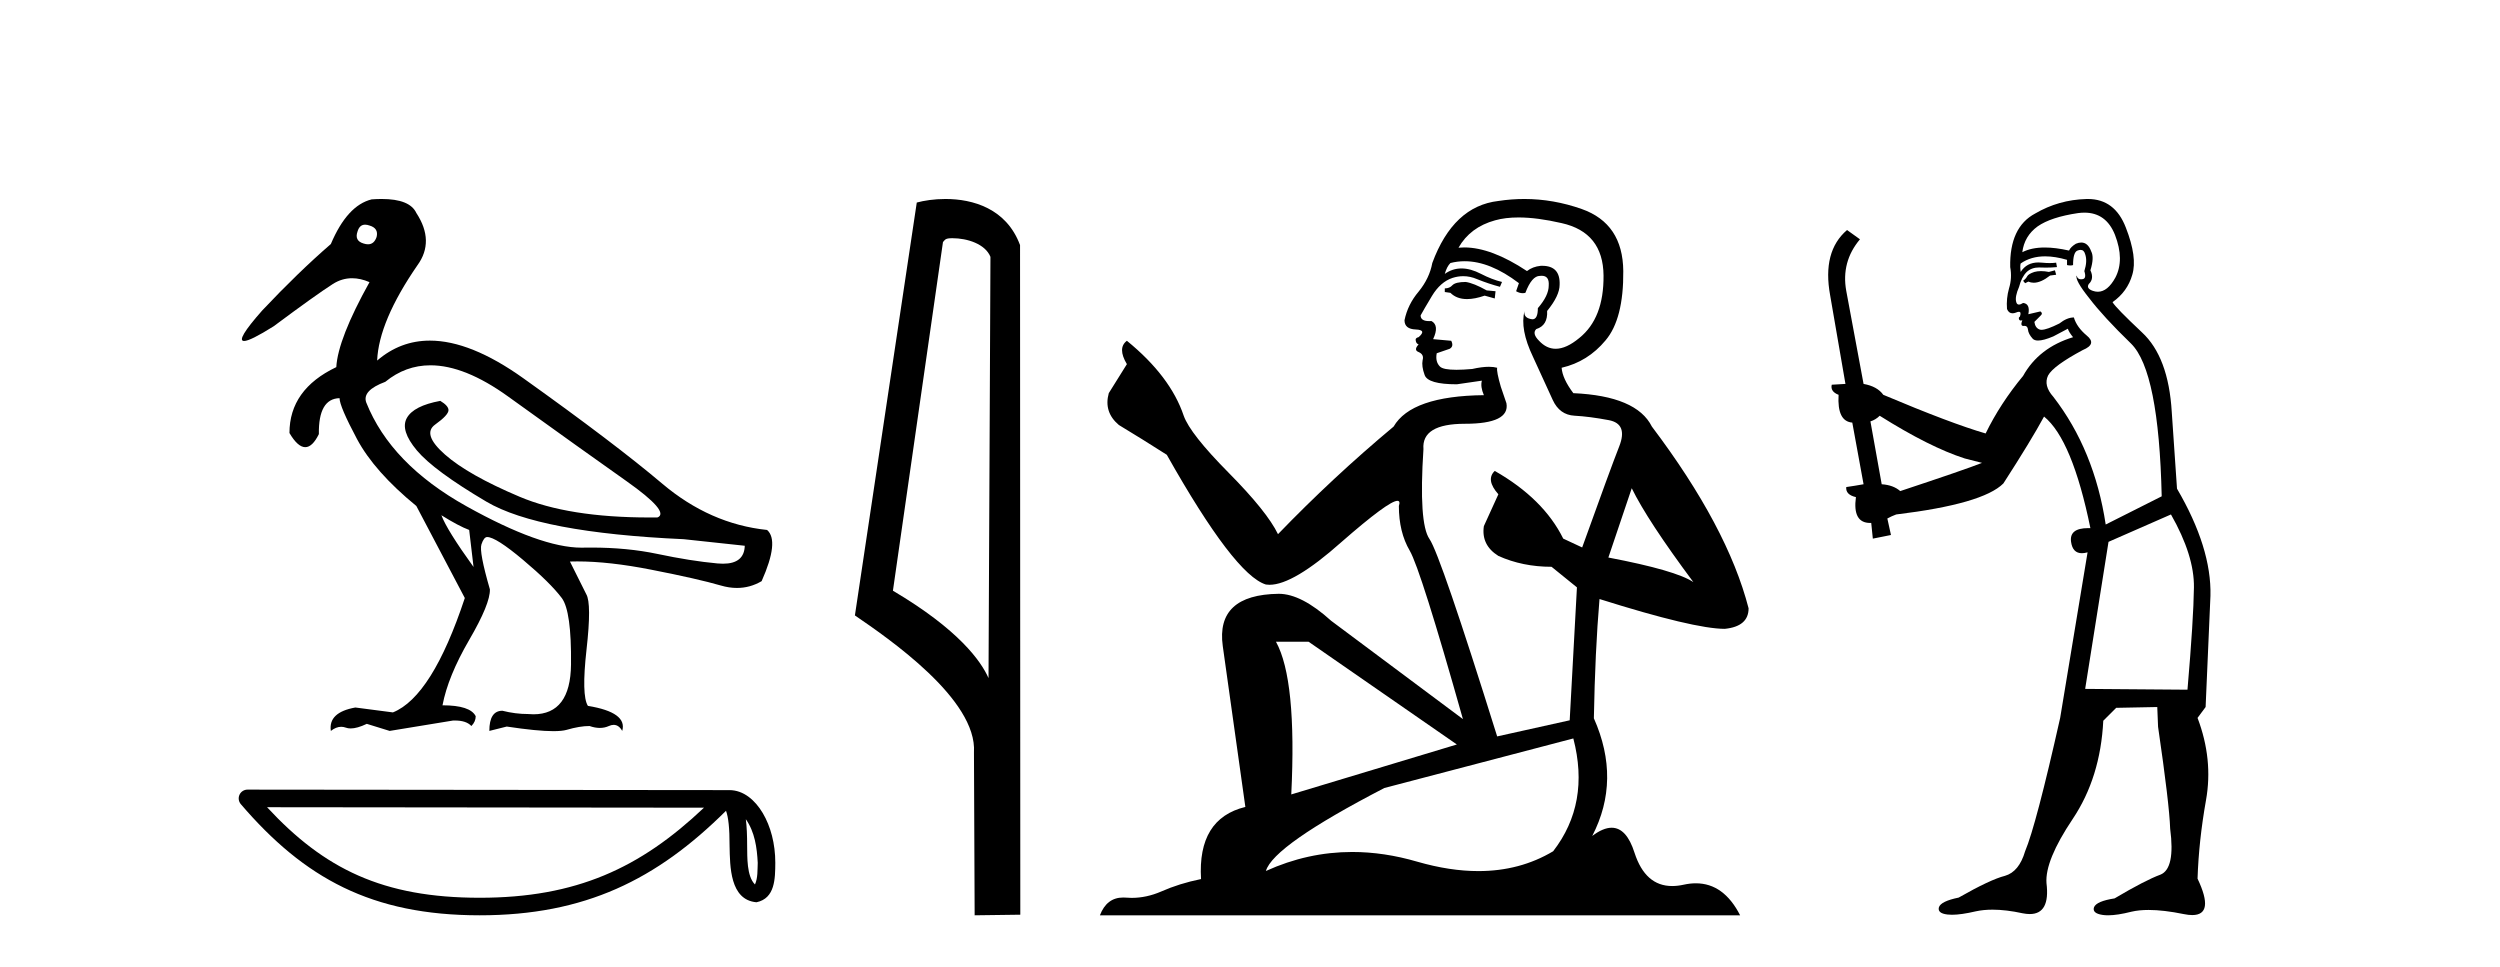 <?xml version='1.0' encoding='UTF-8' standalone='yes'?><svg xmlns='http://www.w3.org/2000/svg' xmlns:xlink='http://www.w3.org/1999/xlink' width='106.0' height='41.0' ><path d='M 15.481 9.526 C 15.537 9.526 15.599 9.538 15.667 9.562 C 15.929 9.639 16.029 9.8 15.968 10.047 C 15.898 10.254 15.777 10.358 15.604 10.358 C 15.546 10.358 15.483 10.347 15.413 10.324 C 15.152 10.247 15.067 10.077 15.159 9.816 C 15.216 9.622 15.324 9.526 15.481 9.526 ZM 18.251 15.489 C 19.221 15.489 20.319 15.93 21.544 16.812 C 23.661 18.337 25.335 19.533 26.567 20.403 C 27.798 21.273 28.237 21.785 27.883 21.939 C 27.766 21.94 27.651 21.941 27.537 21.941 C 25.25 21.941 23.415 21.648 22.029 21.061 C 20.574 20.446 19.52 19.849 18.866 19.272 C 18.211 18.694 18.073 18.271 18.45 18.002 C 18.827 17.732 19.016 17.528 19.016 17.39 C 19.016 17.267 18.9 17.136 18.669 16.997 C 17.915 17.136 17.442 17.378 17.249 17.725 C 17.057 18.071 17.199 18.529 17.676 19.099 C 18.154 19.668 19.135 20.392 20.621 21.269 C 22.106 22.147 24.896 22.678 28.991 22.862 L 31.578 23.14 C 31.564 23.647 31.256 23.901 30.655 23.901 C 30.582 23.901 30.505 23.898 30.423 23.89 C 29.669 23.821 28.818 23.686 27.871 23.486 C 27.022 23.307 26.09 23.217 25.074 23.217 C 24.957 23.217 24.839 23.218 24.719 23.22 C 24.697 23.221 24.675 23.221 24.653 23.221 C 23.502 23.221 21.877 22.636 19.778 21.465 C 17.638 20.272 16.222 18.806 15.529 17.066 C 15.406 16.728 15.675 16.435 16.337 16.189 C 16.907 15.722 17.545 15.489 18.251 15.489 ZM 18.715 21.846 C 19.208 22.154 19.601 22.362 19.893 22.47 L 20.078 24.04 C 19.324 22.993 18.869 22.262 18.715 21.846 ZM 16.183 8.437 C 16.05 8.437 15.909 8.442 15.76 8.453 C 15.067 8.623 14.49 9.254 14.028 10.347 C 13.104 11.147 12.134 12.086 11.118 13.164 C 10.355 14.027 10.099 14.458 10.349 14.458 C 10.522 14.458 10.941 14.25 11.603 13.834 C 12.804 12.941 13.639 12.344 14.109 12.044 C 14.367 11.879 14.64 11.797 14.928 11.797 C 15.164 11.797 15.411 11.852 15.667 11.963 C 14.775 13.564 14.305 14.765 14.259 15.566 C 12.935 16.197 12.273 17.128 12.273 18.36 C 12.508 18.76 12.732 18.96 12.943 18.96 C 13.147 18.96 13.339 18.775 13.52 18.406 C 13.504 17.405 13.797 16.897 14.397 16.882 C 14.397 17.113 14.644 17.69 15.136 18.614 C 15.629 19.537 16.468 20.484 17.653 21.454 L 19.708 25.356 C 18.785 28.143 17.769 29.759 16.66 30.206 L 15.067 29.998 C 14.297 30.136 13.951 30.467 14.028 30.991 C 14.176 30.874 14.322 30.816 14.467 30.816 C 14.533 30.816 14.598 30.828 14.663 30.852 C 14.724 30.875 14.793 30.886 14.869 30.886 C 15.053 30.886 15.28 30.821 15.552 30.691 L 16.522 30.991 L 19.2 30.552 C 19.231 30.551 19.261 30.55 19.291 30.55 C 19.613 30.55 19.844 30.628 19.986 30.783 C 20.109 30.66 20.17 30.521 20.17 30.367 C 20.016 30.059 19.547 29.905 18.762 29.905 C 18.916 29.09 19.293 28.166 19.893 27.134 C 20.494 26.103 20.786 25.387 20.771 24.987 C 20.463 23.925 20.343 23.29 20.413 23.082 C 20.482 22.874 20.563 22.77 20.655 22.77 C 20.901 22.77 21.41 23.093 22.179 23.74 C 22.949 24.387 23.495 24.925 23.819 25.356 C 24.096 25.726 24.227 26.665 24.211 28.174 C 24.197 29.582 23.666 30.286 22.619 30.286 C 22.545 30.286 22.467 30.282 22.387 30.275 C 22.033 30.275 21.671 30.229 21.302 30.136 C 20.932 30.136 20.748 30.421 20.748 30.991 L 21.486 30.806 C 22.347 30.936 23.006 31.001 23.463 31.001 C 23.709 31.001 23.897 30.982 24.027 30.945 C 24.396 30.837 24.719 30.783 24.996 30.783 C 25.15 30.837 25.296 30.864 25.432 30.864 C 25.569 30.864 25.697 30.837 25.816 30.783 C 25.889 30.75 25.957 30.734 26.02 30.734 C 26.165 30.734 26.286 30.819 26.382 30.991 C 26.536 30.467 26.051 30.113 24.927 29.929 C 24.742 29.636 24.723 28.839 24.869 27.539 C 25.016 26.238 25.012 25.456 24.858 25.195 L 24.165 23.809 C 24.267 23.806 24.371 23.804 24.477 23.804 C 25.379 23.804 26.426 23.921 27.617 24.156 C 28.949 24.417 29.93 24.641 30.561 24.825 C 30.798 24.895 31.027 24.929 31.249 24.929 C 31.618 24.929 31.966 24.833 32.293 24.641 C 32.801 23.501 32.878 22.778 32.524 22.47 C 30.908 22.301 29.426 21.646 28.079 20.507 C 26.732 19.368 24.769 17.879 22.191 16.039 C 20.699 14.974 19.378 14.442 18.228 14.442 C 17.392 14.442 16.646 14.724 15.991 15.288 C 16.037 14.18 16.606 12.833 17.699 11.247 C 18.192 10.57 18.177 9.831 17.653 9.031 C 17.469 8.635 16.978 8.437 16.183 8.437 Z' style='fill:#000000;stroke:none' /><path d='M 31.623 34.735 C 32.004 35.275 32.096 35.942 32.128 36.584 C 32.114 36.888 32.137 37.217 32.011 37.502 C 31.655 37.147 31.687 36.329 31.679 35.871 C 31.679 35.419 31.664 35.049 31.623 34.735 ZM 11.324 34.226 L 29.849 34.246 C 27.142 36.811 24.429 38.065 20.339 38.065 C 16.232 38.065 13.747 36.842 11.324 34.226 ZM 10.493 33.48 C 10.348 33.48 10.216 33.564 10.155 33.697 C 10.094 33.829 10.116 33.984 10.21 34.095 C 12.901 37.236 15.757 38.809 20.339 38.809 C 24.799 38.809 27.845 37.298 30.783 34.377 C 30.884 34.657 30.934 35.098 30.934 35.871 C 30.952 36.731 30.946 38.157 32.074 38.256 C 32.868 38.093 32.868 37.245 32.873 36.584 C 32.873 35.772 32.674 35.036 32.343 34.477 C 32.011 33.918 31.521 33.501 30.926 33.501 L 10.494 33.48 C 10.493 33.48 10.493 33.48 10.493 33.48 Z' style='fill:#000000;stroke:none' /><path d='M 40.383 10.1 C 41.007 10.1 41.772 10.34 41.995 10.89 L 41.913 28.751 L 41.913 28.751 C 41.596 28.034 40.655 26.699 37.86 25.046 L 39.982 10.263 C 40.081 10.157 40.079 10.1 40.383 10.1 ZM 41.913 28.751 L 41.913 28.751 C 41.913 28.751 41.913 28.751 41.913 28.751 L 41.913 28.751 L 41.913 28.751 ZM 40.086 8.437 C 39.608 8.437 39.176 8.505 38.871 8.588 L 36.248 26.094 C 37.635 27.044 41.448 29.648 41.296 31.91 L 41.325 38.809 L 43.261 38.783 L 43.25 10.393 C 42.674 8.837 41.243 8.437 40.086 8.437 Z' style='fill:#000000;stroke:none' /><path d='M 62.147 11.955 Q 61.72 11.955 61.584 12.091 Q 61.464 12.228 61.259 12.228 L 61.259 12.382 L 61.498 12.416 Q 61.763 12.681 62.203 12.681 Q 62.529 12.681 62.95 12.535 L 63.377 12.655 L 63.411 12.348 L 63.036 12.313 Q 62.489 12.006 62.147 11.955 ZM 64.385 9.22 Q 65.173 9.22 66.213 9.46 Q 67.973 9.853 67.99 11.681 Q 68.007 13.492 66.965 14.329 Q 66.414 14.788 65.961 14.788 Q 65.572 14.788 65.256 14.449 Q 64.949 14.141 65.137 13.953 Q 65.632 13.8 65.598 13.185 Q 66.128 12.535 66.128 12.074 Q 66.161 11.27 65.389 11.27 Q 65.358 11.27 65.325 11.271 Q 64.983 11.305 64.744 11.493 Q 63.233 10.491 62.083 10.491 Q 61.959 10.491 61.84 10.503 L 61.84 10.503 Q 62.335 9.631 63.394 9.341 Q 63.826 9.22 64.385 9.22 ZM 69.186 20.701 Q 69.852 22.068 71.799 24.682 Q 71.065 24.186 68.195 23.639 L 69.186 20.701 ZM 62.102 11.076 Q 63.18 11.076 64.402 12.006 L 64.283 12.348 Q 64.426 12.431 64.561 12.431 Q 64.619 12.431 64.676 12.416 Q 64.949 11.698 65.291 11.698 Q 65.332 11.693 65.368 11.693 Q 65.697 11.693 65.666 12.108 Q 65.666 12.535 65.205 13.065 Q 65.205 13.538 64.975 13.538 Q 64.939 13.538 64.898 13.526 Q 64.59 13.458 64.641 13.185 L 64.641 13.185 Q 64.436 13.953 65 15.132 Q 65.547 16.328 65.837 16.96 Q 66.128 17.592 66.76 17.626 Q 67.392 17.66 68.212 17.814 Q 69.032 17.968 68.656 18.925 Q 68.28 19.881 67.084 23.212 L 66.281 22.837 Q 65.444 21.145 63.377 19.967 L 63.377 19.967 Q 62.984 20.342 63.531 20.957 L 62.916 22.307 Q 62.796 23.11 63.531 23.571 Q 64.556 24.032 65.786 24.032 L 66.862 24.904 L 66.555 30.541 L 63.48 31.224 Q 61.071 23.52 60.61 22.854 Q 60.149 22.187 60.354 19.044 Q 60.268 17.968 62.113 17.968 Q 64.026 17.968 63.873 17.097 L 63.634 16.396 Q 63.446 15.747 63.48 15.593 Q 63.329 15.552 63.13 15.552 Q 62.831 15.552 62.421 15.645 Q 62.033 15.679 61.753 15.679 Q 61.191 15.679 61.054 15.542 Q 60.849 15.337 60.917 14.978 L 61.464 14.79 Q 61.652 14.688 61.532 14.449 L 60.764 14.38 Q 61.037 13.8 60.695 13.612 Q 60.644 13.615 60.598 13.615 Q 60.234 13.615 60.234 13.373 Q 60.354 13.15 60.712 12.553 Q 61.071 11.955 61.584 11.784 Q 61.814 11.71 62.041 11.71 Q 62.336 11.71 62.626 11.835 Q 63.138 12.04 63.599 12.16 L 63.685 11.955 Q 63.258 11.852 62.796 11.613 Q 62.352 11.382 61.968 11.382 Q 61.584 11.382 61.259 11.613 Q 61.344 11.305 61.498 11.152 Q 61.794 11.076 62.102 11.076 ZM 55.485 27.21 L 61.771 31.566 L 54.75 33.684 Q 54.989 28.816 54.101 27.21 ZM 66.709 31.31 Q 67.426 34.06 65.854 36.093 Q 64.447 36.934 62.685 36.934 Q 61.474 36.934 60.097 36.537 Q 58.686 36.124 57.334 36.124 Q 55.446 36.124 53.674 36.93 Q 53.982 35.854 58.697 33.411 L 66.709 31.31 ZM 64.63 8.437 Q 64.083 8.437 63.531 8.521 Q 61.618 8.743 60.729 11.152 Q 60.61 11.801 60.149 12.365 Q 59.687 12.911 59.551 13.578 Q 59.551 13.953 60.029 13.97 Q 60.507 13.988 60.149 14.295 Q 59.995 14.329 60.029 14.449 Q 60.046 14.568 60.149 14.603 Q 59.927 14.842 60.149 14.927 Q 60.388 15.03 60.319 15.269 Q 60.268 15.525 60.405 15.901 Q 60.542 16.294 61.771 16.294 L 62.831 16.14 L 62.831 16.14 Q 62.762 16.396 62.916 16.755 Q 59.841 16.789 59.089 18.087 Q 56.51 20.24 54.187 22.649 Q 53.725 21.692 52.085 20.035 Q 50.462 18.395 50.189 17.626 Q 49.625 15.952 47.78 14.449 Q 47.37 14.756 47.78 15.44 L 47.012 16.67 Q 46.79 17.472 47.439 18.019 Q 48.43 18.617 49.472 19.283 Q 52.342 24.374 53.674 24.784 Q 53.748 24.795 53.828 24.795 Q 54.842 24.795 56.869 22.99 Q 58.877 21.235 59.251 21.235 Q 59.383 21.235 59.312 21.453 Q 59.312 22.563 59.773 23.349 Q 60.234 24.135 62.028 30.49 L 56.442 26.322 Q 55.177 25.177 54.221 25.177 Q 51.539 25.211 51.846 27.398 L 52.803 34.214 Q 50.77 34.709 50.924 37.272 Q 50.001 37.46 49.232 37.801 Q 48.612 38.07 47.979 38.07 Q 47.846 38.07 47.712 38.058 Q 47.666 38.055 47.621 38.055 Q 46.925 38.055 46.636 38.809 L 73.781 38.809 Q 73.088 37.452 71.904 37.452 Q 71.657 37.452 71.389 37.511 Q 71.131 37.568 70.9 37.568 Q 69.76 37.568 69.305 36.161 Q 68.968 35.096 68.334 35.096 Q 67.971 35.096 67.511 35.444 Q 68.741 33.069 67.58 30.456 Q 67.631 27.62 67.819 25.399 Q 71.833 26.663 73.132 26.663 Q 74.14 26.561 74.14 25.792 Q 73.251 22.341 70.04 18.087 Q 69.391 16.789 66.709 16.67 Q 66.247 16.055 66.213 15.593 Q 67.324 15.337 68.075 14.432 Q 68.844 13.526 68.827 11.493 Q 68.81 9.478 67.067 8.863 Q 65.861 8.437 64.63 8.437 Z' style='fill:#000000;stroke:none' /><path d='M 87.129 11.461 L 86.873 11.53 Q 86.694 11.495 86.54 11.495 Q 86.386 11.495 86.258 11.53 Q 86.002 11.615 85.951 11.717 Q 85.899 11.82 85.78 11.905 L 85.865 12.008 L 86.002 11.94 Q 86.109 11.988 86.231 11.988 Q 86.534 11.988 86.924 11.683 L 87.181 11.649 L 87.129 11.461 ZM 88.378 9.016 Q 89.301 9.016 89.675 9.958 Q 90.085 11.017 89.692 11.769 Q 89.364 12.37 88.948 12.37 Q 88.844 12.37 88.735 12.332 Q 88.445 12.23 88.564 12.042 Q 88.803 11.82 88.633 11.461 Q 88.803 10.915 88.667 10.658 Q 88.529 10.283 88.245 10.283 Q 88.141 10.283 88.018 10.334 Q 87.796 10.47 87.727 10.624 Q 87.154 10.494 86.697 10.494 Q 86.133 10.494 85.746 10.693 Q 85.831 10.009 86.395 9.599 Q 86.959 9.206 88.103 9.036 Q 88.246 9.016 88.378 9.016 ZM 79.699 17.628 Q 81.817 18.96 83.303 19.438 L 84.038 19.626 Q 83.303 19.917 80.57 20.822 Q 80.28 20.566 79.784 20.532 L 79.306 17.867 Q 79.528 17.799 79.699 17.628 ZM 88.217 10.595 Q 88.362 10.595 88.411 10.778 Q 88.513 11.068 88.376 11.495 Q 88.479 11.82 88.291 11.837 Q 88.259 11.842 88.232 11.842 Q 88.081 11.842 88.052 11.683 L 88.052 11.683 Q 87.966 11.871 88.581 12.64 Q 89.179 13.426 90.358 14.57 Q 91.537 15.732 91.656 21.044 L 89.282 22.24 Q 88.803 19.08 87.061 16.825 Q 86.634 16.347 86.839 15.92 Q 87.061 15.51 88.308 14.843 Q 88.923 14.587 88.479 14.228 Q 88.052 13.87 87.932 13.46 Q 87.642 13.46 87.317 13.716 Q 86.781 13.984 86.56 13.984 Q 86.513 13.984 86.48 13.972 Q 86.292 13.904 86.258 13.648 L 86.514 13.391 Q 86.634 13.289 86.514 13.204 L 86.002 13.323 Q 86.087 12.879 85.78 12.845 Q 85.672 12.914 85.603 12.914 Q 85.518 12.914 85.49 12.811 Q 85.421 12.589 85.609 12.162 Q 85.712 11.752 85.934 11.53 Q 86.139 11.34 86.46 11.34 Q 86.487 11.34 86.514 11.342 Q 86.634 11.347 86.752 11.347 Q 86.987 11.347 87.215 11.325 L 87.181 11.137 Q 87.053 11.154 86.903 11.154 Q 86.754 11.154 86.583 11.137 Q 86.503 11.128 86.429 11.128 Q 85.93 11.128 85.677 11.53 Q 85.643 11.273 85.677 11.171 Q 86.109 10.869 86.713 10.869 Q 87.135 10.869 87.642 11.017 L 87.642 11.239 Q 87.719 11.256 87.783 11.256 Q 87.847 11.256 87.898 11.239 Q 87.898 10.693 88.086 10.624 Q 88.159 10.595 88.217 10.595 ZM 92.049 21.813 Q 93.04 23.555 93.023 24.905 Q 93.006 26.254 92.749 29.243 L 88.411 29.209 L 89.401 22.974 L 92.049 21.813 ZM 88.525 8.437 Q 88.494 8.437 88.462 8.438 Q 87.283 8.472 86.292 9.053 Q 85.199 9.633 85.233 11.325 Q 85.319 11.786 85.182 12.23 Q 85.062 12.657 85.097 13.101 Q 85.17 13.284 85.33 13.284 Q 85.394 13.284 85.472 13.255 Q 85.552 13.22 85.6 13.22 Q 85.716 13.22 85.643 13.426 Q 85.575 13.46 85.609 13.545 Q 85.632 13.591 85.685 13.591 Q 85.712 13.591 85.746 13.579 L 85.746 13.579 Q 85.65 13.82 85.794 13.82 Q 85.803 13.82 85.814 13.819 Q 85.828 13.817 85.841 13.817 Q 85.969 13.817 85.985 13.972 Q 86.002 14.16 86.19 14.365 Q 86.264 14.439 86.414 14.439 Q 86.646 14.439 87.061 14.263 L 87.676 13.938 Q 87.727 14.092 87.898 14.297 Q 86.446 14.741 85.78 15.937 Q 84.806 17.115 84.191 18.379 Q 82.722 17.952 79.852 16.74 Q 79.596 16.381 79.015 16.278 L 78.281 12.332 Q 78.059 11.102 78.862 10.146 L 78.315 9.753 Q 77.256 10.658 77.598 12.52 L 78.247 16.278 L 77.666 16.312 Q 77.598 16.603 77.956 16.74 Q 77.888 17.867 78.537 17.918 L 79.015 20.532 Q 78.64 20.6 78.281 20.651 Q 78.247 20.976 78.691 21.078 Q 78.542 22.173 79.294 22.173 Q 79.316 22.173 79.34 22.172 L 79.408 22.838 L 80.177 22.684 L 80.023 21.984 Q 80.211 21.881 80.399 21.813 Q 84.072 21.369 84.943 20.498 Q 86.122 18.67 86.668 17.662 Q 87.864 18.636 88.633 22.394 Q 88.585 22.392 88.54 22.392 Q 87.732 22.392 87.813 22.974 Q 87.88 23.456 88.271 23.456 Q 88.379 23.456 88.513 23.419 L 88.513 23.419 L 87.351 30.439 Q 86.327 35 85.865 36.093 Q 85.609 36.964 85.011 37.135 Q 84.396 37.289 83.047 38.058 Q 82.295 38.211 82.21 38.468 Q 82.141 38.724 82.569 38.775 Q 82.656 38.786 82.762 38.786 Q 83.151 38.786 83.781 38.639 Q 84.102 38.57 84.484 38.57 Q 85.056 38.57 85.763 38.724 Q 85.925 38.756 86.062 38.756 Q 86.933 38.756 86.771 37.443 Q 86.702 36.486 87.881 34.727 Q 89.06 32.967 89.179 30.559 L 89.726 30.012 L 91.468 29.978 L 91.502 30.815 Q 91.981 34.095 92.015 35.137 Q 92.237 36.828 91.605 37.084 Q 90.956 37.323 89.658 38.092 Q 88.889 38.211 88.786 38.468 Q 88.701 38.724 89.145 38.792 Q 89.252 38.809 89.382 38.809 Q 89.773 38.809 90.375 38.656 Q 90.69 38.582 91.101 38.582 Q 91.735 38.582 92.596 38.758 Q 92.796 38.799 92.951 38.799 Q 93.911 38.799 93.176 37.255 Q 93.228 35.649 93.535 33.924 Q 93.843 32.199 93.176 30.439 L 93.518 29.978 L 93.723 25.263 Q 93.774 23.231 92.305 20.72 Q 92.237 19.797 92.083 17.474 Q 91.946 15.134 90.819 14.092 Q 89.692 13.033 89.572 12.811 Q 90.204 12.367 90.409 11.649 Q 90.631 10.915 90.136 9.651 Q 89.67 8.437 88.525 8.437 Z' style='fill:#000000;stroke:none' /></svg>